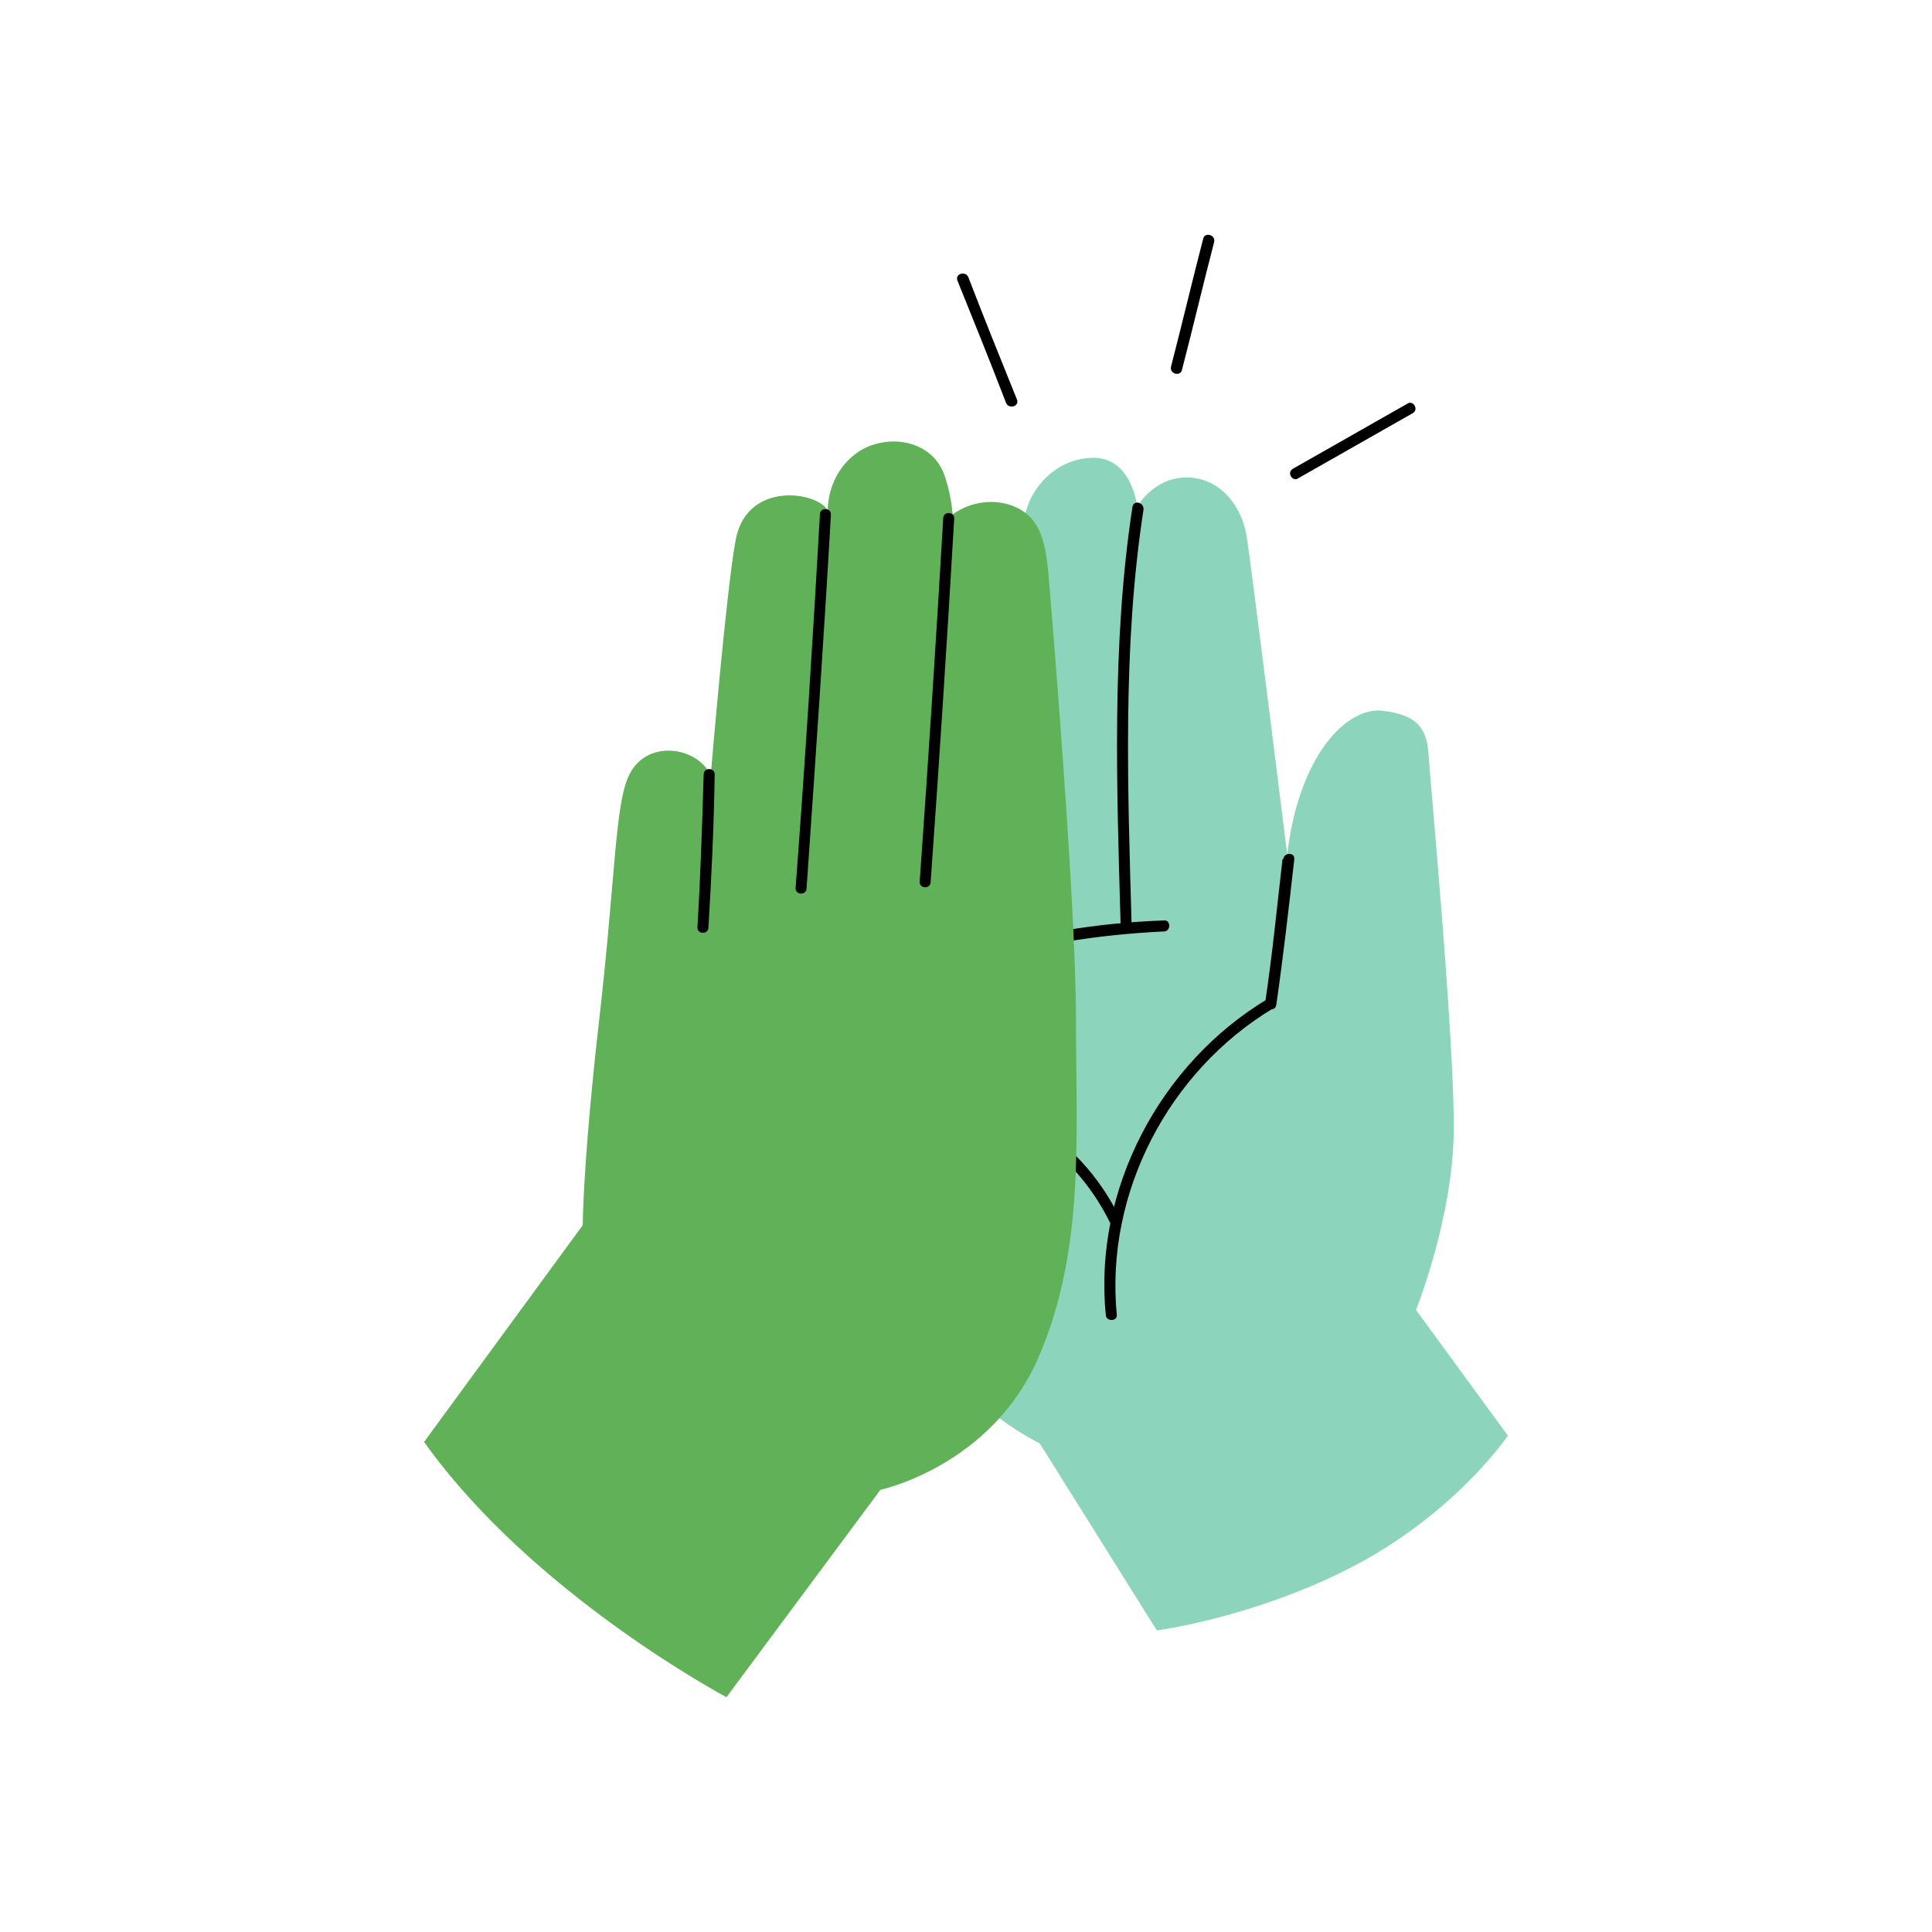 <?xml version="1.0" encoding="UTF-8"?>
<svg id="_x3C_Layer_x3E_" xmlns="http://www.w3.org/2000/svg" width="86.8mm" height="86.8mm" version="1.1" viewBox="0 0 246 246">
  <!-- Generator: Adobe Illustrator 30.0.0, SVG Export Plug-In . SVG Version: 2.1.1 Build 123)  -->
  <defs>
    <style>
      .st0 {
        fill: #8cd4bc;
      }

      .st1 {
        fill: #60b158;
      }
    </style>
  </defs>
  <g>
    <path class="st0" d="M130.5,66.3s-2.6-1.3-6-.6c-3.8.8-5.1,4.7-5.4,8-.3,3.4-2.7,40.8-3.7,52.6-1,11.7-2.2,31.8.9,40.7,3.8,10.8,16.1,16.8,16.1,16.8l14.9,23.8s12.1-1.6,24.3-7.8c13.5-6.8,20.4-17,20.4-17l-11.7-16s4.6-11.5,4.8-22.4c.2-11-3-45-3.2-48.3-.2-3.3-1.4-5.1-5.9-5.6-4.5-.5-10.6,5.6-12.1,18.3,0,0-4.7-37.9-5.2-40.7-.5-3.1-2.9-7.1-7.3-7.3-4.4-.2-6.6,3.7-6.6,3.7,0,0-.7-6.5-5.9-6.2-4.7.2-8.1,4.2-8.5,8.1Z"/>
    <path d="M123.6,122.7c8-2.4,16.2-3.7,24.6-4.1.9,0,.9-1.5,0-1.4-8.5.3-16.8,1.7-25,4.1-.9.3-.5,1.6.4,1.4h0Z"/>
    <path d="M144.2,64.5c-2.7,17.6-2,36-1.5,53.7,0,.9,1.5.9,1.4,0-.5-17.6-1.2-35.8,1.5-53.3.1-.9-1.2-1.3-1.4-.4h0Z"/>
    <path d="M129.6,66.4c-1.5,6.6-1.4,13.6-1.5,20.3-.1,11.2.1,22.3.4,33.5,0,.9,1.5.9,1.4,0-.3-10.8-.6-21.6-.5-32.4,0-6.9,0-14.2,1.5-21,.2-.9-1.2-1.3-1.4-.4h0Z"/>
    <path d="M130.3,143.8c4.9,2.8,8.6,6.9,11.1,12,.4.8,1.6.1,1.2-.7-2.6-5.3-6.5-9.6-11.6-12.5-.8-.5-1.5.8-.7,1.2h0Z"/>
    <path d="M142.2,167.4c-1.5-15.5,6.6-31,19.9-39,.8-.5,0-1.7-.7-1.2-13.7,8.2-22.2,24.3-20.6,40.2,0,.9,1.5.9,1.4,0h0Z"/>
    <path d="M163.3,109.4c-.7,6.1-1.3,12.2-2.2,18.2-.1.9,1.2,1.3,1.4.4.9-6.2,1.6-12.4,2.3-18.6.1-.9-1.3-.9-1.4,0h0Z"/>
  </g>
  <g>
    <path class="st1" d="M54,183.6l20.2-27.6s0-7.8,2.1-26.2c2.1-18.4,2-27.4,3.8-31.1,2.2-4.6,8.6-3.7,10.4,0,0,0,2-23.9,3.2-30.1,1.5-7.4,10.4-6,11.7-3.6,0,0-.2-4.6,3.8-7.4,3.3-2.3,9-1.9,10.9,2.5,1,2.5,1.2,5.4,1.2,5.4,0,0,3-2.4,7-1.3,4.5,1.3,4.9,5.3,5.3,10.1.4,4.8,3.4,40.8,3.4,55.5s1.2,29.3-4.8,43.1c-6,13.8-20.1,16.8-20.1,16.8l-19.6,26.4s-24.7-13.1-38.5-32.5Z"/>
    <path d="M104.4,65.5c-.9,15.9-1.9,31.8-3.1,47.6,0,.9,1.4.9,1.4,0,1.1-15.9,2.2-31.7,3.1-47.6,0-.9-1.4-.9-1.4,0h0Z"/>
    <path d="M120.1,66c-.9,15.4-1.9,30.9-3,46.3,0,.9,1.4.9,1.4,0,1.1-15.4,2.1-30.8,3-46.3,0-.9-1.4-.9-1.4,0h0Z"/>
    <path d="M89.6,98.6c-.2,6.5-.4,13-.8,19.5,0,.9,1.4.9,1.4,0,.4-6.5.7-13,.8-19.5,0-.9-1.4-.9-1.4,0h0Z"/>
  </g>
  <path d="M153.2,30.4c-1.4,5.4-2.7,10.9-4.1,16.3-.2.9,1.2,1.3,1.4.4,1.4-5.4,2.7-10.9,4.1-16.3.2-.9-1.2-1.3-1.4-.4h0Z"/>
  <path d="M179.2,51.4c-4.9,2.8-9.7,5.5-14.6,8.3-.8.5,0,1.7.7,1.2,4.9-2.8,9.7-5.5,14.6-8.3.8-.5,0-1.7-.7-1.2h0Z"/>
  <path d="M121.9,35.7c2.1,5.2,4.2,10.4,6.2,15.6.3.8,1.7.5,1.4-.4-2.1-5.2-4.2-10.4-6.2-15.6-.3-.8-1.7-.5-1.4.4h0Z"/>
</svg>